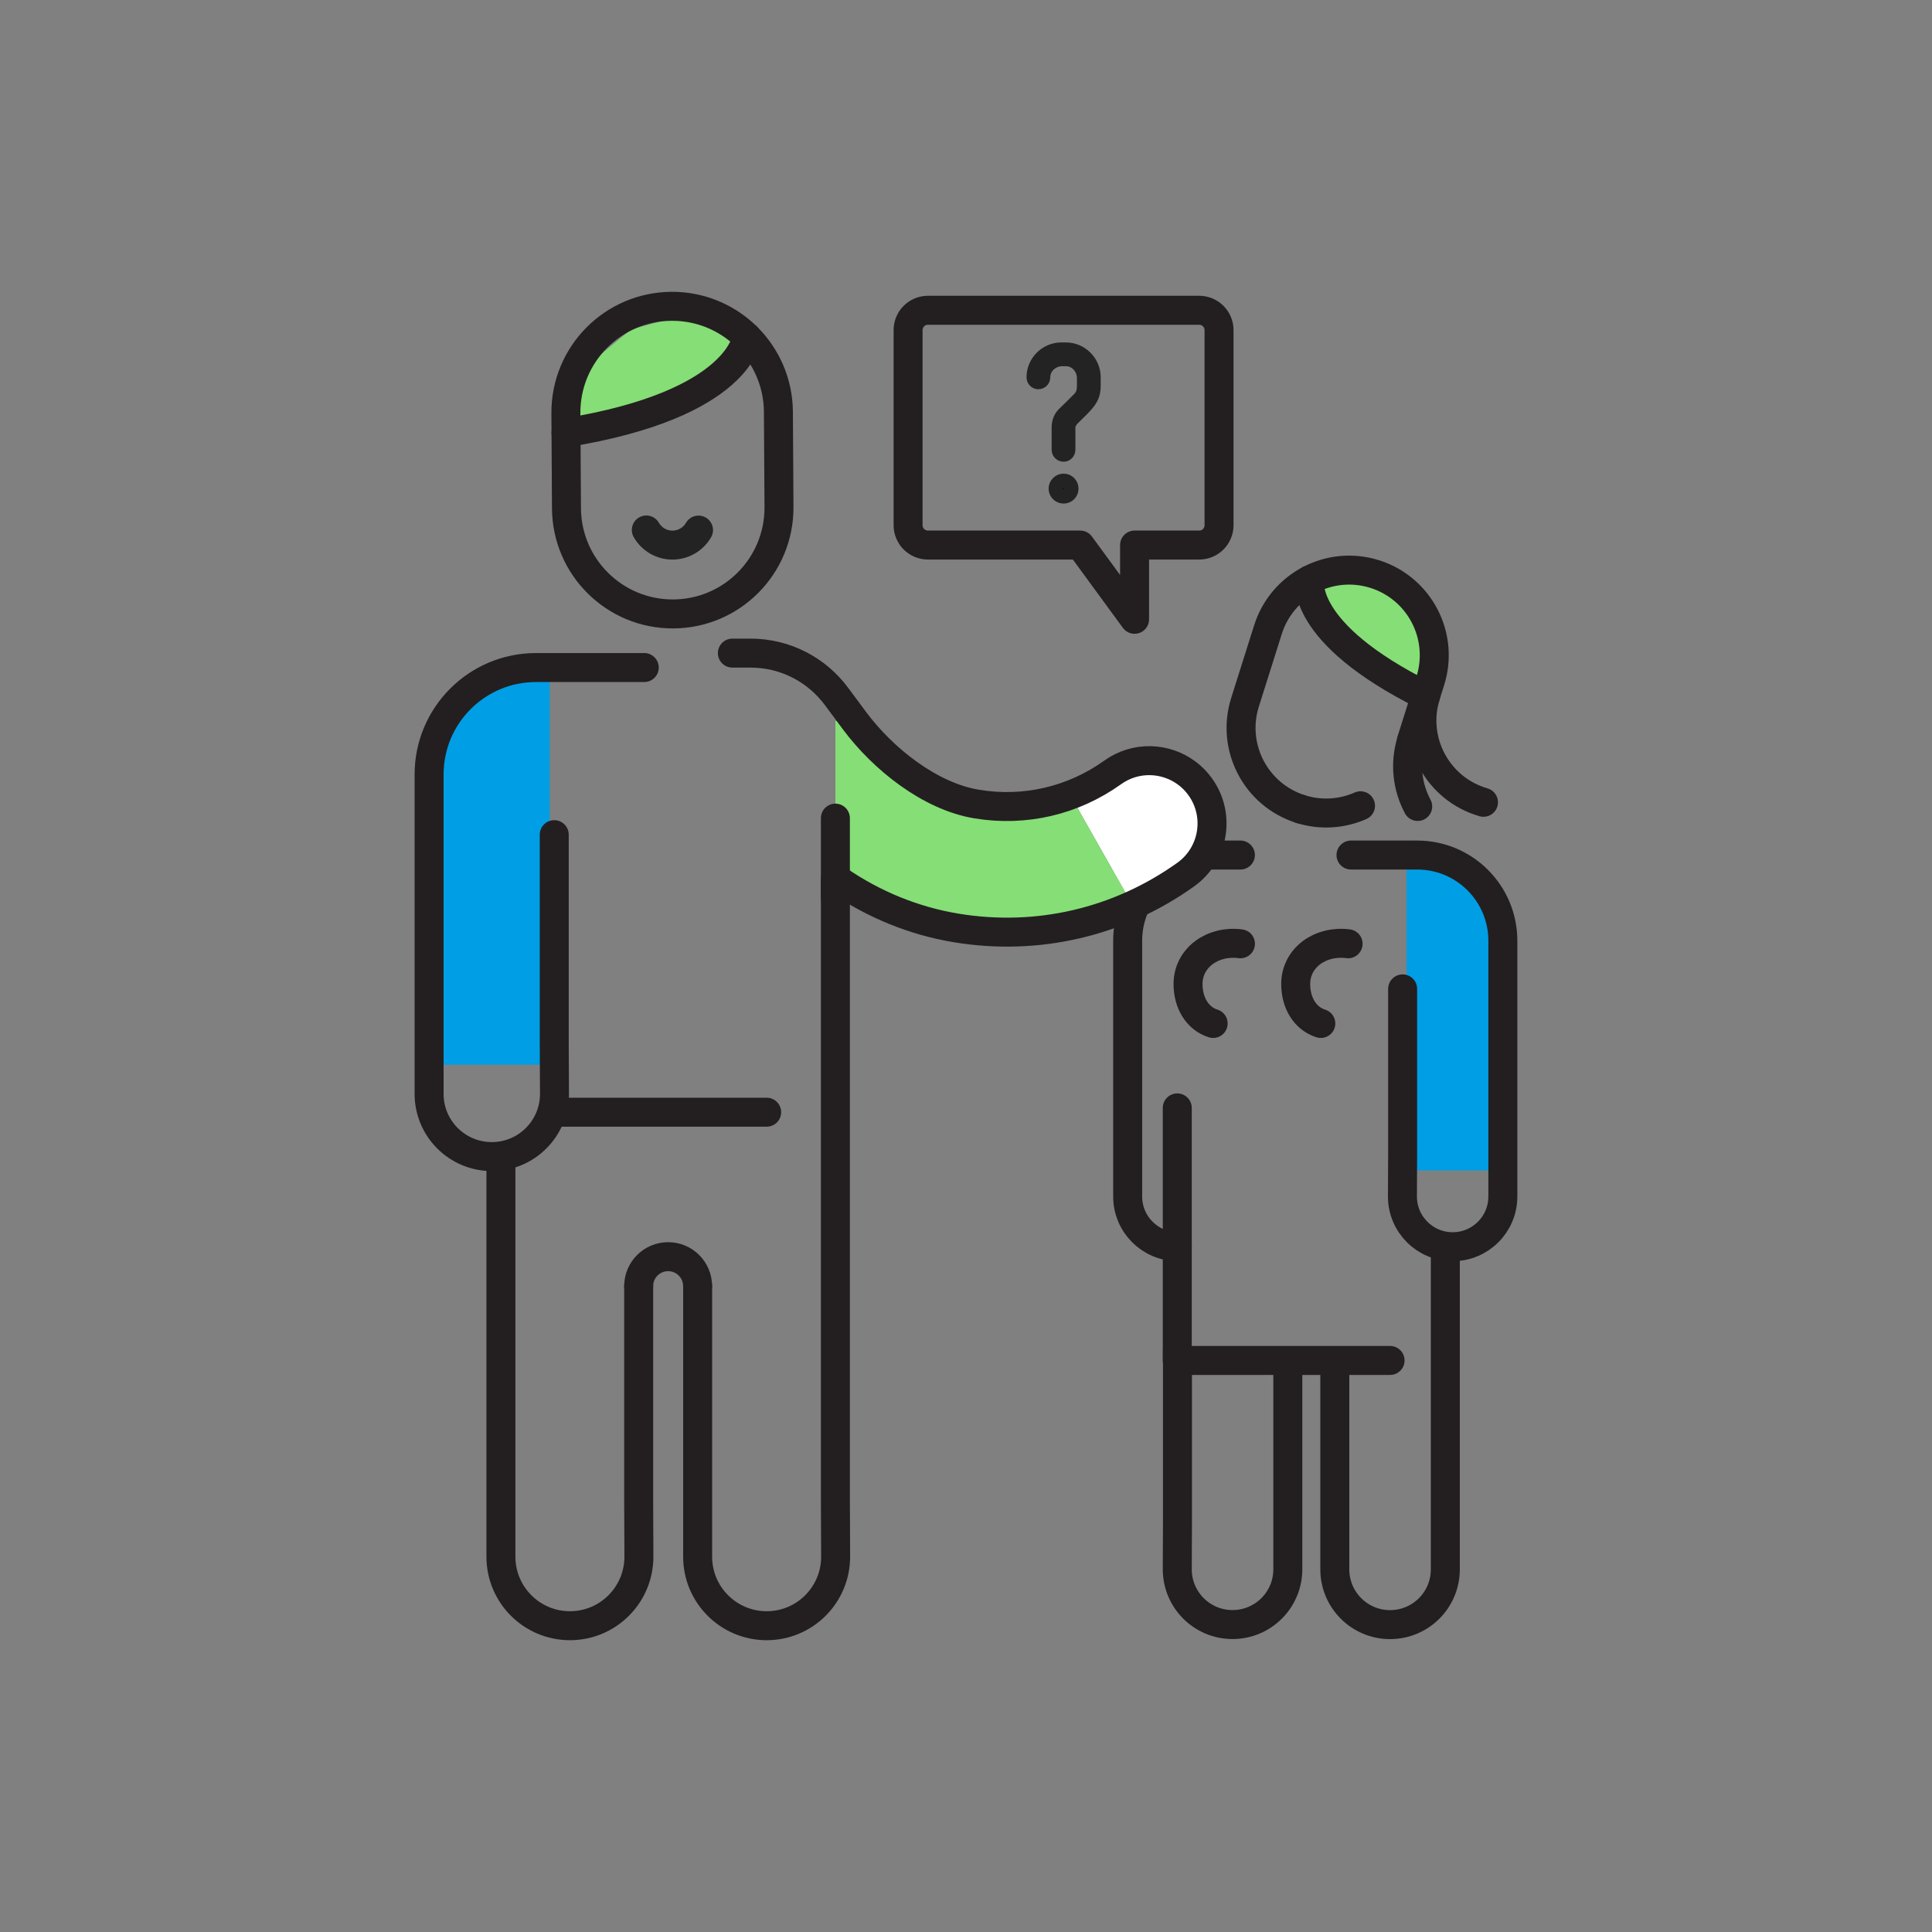 <svg width="400" height="400" viewBox="0 0 400 400" fill="none" xmlns="http://www.w3.org/2000/svg">
<rect x="0" y="0" width="400" height="400" fill="#808080" stroke="none"/>
<path d="M243.741 258.117C238.061 258.047 233.471 253.427 233.471 247.727V232.477V194.767C233.471 184.967 241.411 177.027 251.201 177.027H256.811" stroke="#231F20" stroke-width="6" stroke-miterlimit="10" stroke-linecap="round" stroke-linejoin="round"/>
<path d="M234.49 187.41C238.32 185.68 242.01 183.56 245.51 181.06C251.34 176.88 252.69 168.76 248.51 162.92C247.72 161.82 246.8 160.88 245.77 160.11C241.35 156.77 235.11 156.52 230.37 159.92C227.62 161.89 224.66 163.46 221.58 164.62L234.49 187.41Z" fill="white"/>
<path d="M219.229 93.118C219.229 92.568 219.229 89.008 219.229 88.508C219.229 87.408 219.579 86.358 220.519 85.538C220.909 85.188 223.569 82.528 223.569 82.528C224.309 81.708 224.469 80.888 224.469 79.708V78.108C224.349 76.038 222.749 74.318 220.679 74.318H219.739C217.669 74.438 215.949 76.038 215.949 78.108C215.949 78.658 215.519 79.088 214.969 79.088C214.459 79.088 214.029 78.658 214.029 78.108C214.029 74.978 216.609 72.398 219.739 72.398H220.679C223.809 72.398 226.389 74.978 226.389 78.108V79.708C226.389 80.568 226.349 81.468 225.759 82.528C225.059 83.858 222.829 85.778 221.969 86.708C221.499 87.218 221.149 87.808 221.149 88.508C221.149 89.018 221.149 92.538 221.149 93.118C221.149 93.668 220.719 94.098 220.209 94.098C219.659 94.088 219.229 93.658 219.229 93.118ZM218.599 101.158C218.599 100.298 219.339 99.558 220.199 99.558C221.099 99.558 221.799 100.298 221.799 101.158C221.799 102.058 221.099 102.758 220.199 102.758C219.339 102.758 218.599 102.058 218.599 101.158Z" fill="black" stroke="#232323" stroke-width="3" stroke-miterlimit="10" stroke-linecap="round" stroke-linejoin="round"/>
<path d="M144.621 109.747C143.541 111.607 141.521 112.857 139.211 112.857C136.901 112.857 134.891 111.597 133.811 109.727" stroke="#232323" stroke-width="6" stroke-miterlimit="10" stroke-linecap="round" stroke-linejoin="round"/>
<path d="M221.569 164.597C215.449 166.887 208.819 167.557 202.209 166.467C192.509 164.867 182.829 157.117 176.969 149.277H172.959V181.807C180.389 187.027 188.859 190.607 197.959 192.117C210.529 194.197 223.129 192.517 234.489 187.397L221.569 164.597Z" fill="#85DE76"/>
<path d="M173.649 182.289C180.909 187.249 189.139 190.659 197.959 192.119C214.769 194.899 231.649 190.969 245.509 181.059C251.339 176.879 252.689 168.759 248.509 162.919C247.719 161.819 246.799 160.879 245.769 160.109C241.349 156.769 235.109 156.519 230.369 159.919C222.159 165.789 212.159 168.119 202.209 166.469C192.509 164.869 182.829 157.119 176.969 149.279L173.249 144.269C169.219 138.779 162.719 135.219 155.389 135.219H151.629" stroke="#231F20" stroke-width="6" stroke-miterlimit="10" stroke-linecap="round" stroke-linejoin="round"/>
<path d="M113.819 139.059L107.129 139.859C99.419 140.939 91.389 148.399 89.879 156.479L89.339 159.349C88.859 161.929 89.039 220.449 89.039 220.449H113.809V139.059H113.819Z" fill="#009EE5"/>
<path d="M130.66 68.187L121.13 76.057L117.17 86.877L119.18 91.337L133.25 88.417L145.76 83.437L150.89 78.157L152.21 72.847L151.61 68.107L140.7 65.477L130.66 68.187Z" fill="#85DE76"/>
<path d="M161.281 104.978C161.351 117.128 151.561 127.038 139.411 127.108C127.261 127.178 117.351 117.388 117.281 105.238L117.161 85.548C117.091 73.398 126.881 63.488 139.031 63.418C151.181 63.348 161.091 73.138 161.161 85.288L161.281 104.978Z" stroke="#231F20" stroke-width="6" stroke-miterlimit="10" stroke-linecap="round" stroke-linejoin="round"/>
<path d="M154.629 69.769C154.629 69.769 153.479 83.7 117.189 89.59" stroke="#231F20" stroke-width="6" stroke-miterlimit="10" stroke-linecap="round" stroke-linejoin="round"/>
<path d="M158.73 230.27H116.26" stroke="#231F20" stroke-width="6" stroke-miterlimit="10" stroke-linecap="round" stroke-linejoin="round"/>
<path d="M114.75 172.807V215.787L114.8 226.477C114.8 233.647 108.99 239.457 101.82 239.457C94.65 239.457 88.84 233.647 88.84 226.477V207.437V160.347C88.84 148.117 98.75 138.207 110.98 138.207H116.65C116.91 138.207 125.75 138.207 133.39 138.207" stroke="#231F20" stroke-width="6" stroke-miterlimit="10" stroke-linecap="round" stroke-linejoin="round"/>
<path d="M132.229 266.276V310.526L132.279 322.296C132.279 330.186 125.889 336.586 117.999 336.586C110.109 336.586 103.709 330.186 103.709 322.296V301.336V240.406" stroke="#231F20" stroke-width="6" stroke-miterlimit="10" stroke-linecap="round" stroke-linejoin="round"/>
<path d="M172.959 182.227V310.527L173.009 322.297C173.009 330.187 166.619 336.587 158.729 336.587C150.839 336.587 144.439 330.187 144.439 322.297V301.337V266.287" stroke="#231F20" stroke-width="6" stroke-miterlimit="10" stroke-linecap="round" stroke-linejoin="round"/>
<path d="M144.43 266.28C144.43 262.91 141.7 260.18 138.33 260.18C134.96 260.18 132.23 262.91 132.23 266.28" stroke="#231F20" stroke-width="6" stroke-miterlimit="10" stroke-linecap="round" stroke-linejoin="round"/>
<path d="M290.369 122.959L295.799 131.229L296.269 140.449L293.679 143.389L283.599 137.829L275.199 131.059L272.529 125.799L272.769 121.429L274.359 117.949L283.319 118.509L290.369 122.959Z" fill="#85DE76"/>
<path d="M269.26 167.508C273.52 168.848 277.9 168.498 281.68 166.828" stroke="#231F20" stroke-width="6" stroke-miterlimit="10" stroke-linecap="round" stroke-linejoin="round"/>
<path d="M292.239 153.277L296.129 140.967C297.539 136.507 297.119 131.677 294.959 127.527C292.799 123.377 289.089 120.257 284.629 118.857C275.349 115.927 265.449 121.077 262.519 130.357L257.769 145.397C254.839 154.677 259.989 164.577 269.269 167.507" stroke="#231F20" stroke-width="6" stroke-miterlimit="10" stroke-linecap="round" stroke-linejoin="round"/>
<path d="M271.181 120.027C271.181 120.027 268.771 130.957 295.141 144.057" stroke="#231F20" stroke-width="6" stroke-miterlimit="10" stroke-linecap="round" stroke-linejoin="round"/>
<path d="M291.209 250.659V177.129L299.359 178.279L305.069 184.859L309.099 188.249L310.299 194.659V212.759L310.219 242.329H292.169V250.659H291.209Z" fill="#009EE5"/>
<path d="M290.399 204.737V239.167L290.359 247.727C290.359 253.467 295.019 258.117 300.759 258.117C306.499 258.117 311.149 253.467 311.149 247.727V232.477V194.767C311.149 184.967 303.209 177.027 293.409 177.027H288.869C288.489 177.027 279.709 177.027 279.709 177.027" stroke="#231F20" stroke-width="6" stroke-miterlimit="10" stroke-linecap="round" stroke-linejoin="round"/>
<path d="M276.359 283.35C276.359 284.07 276.359 325.64 276.359 324.92C276.359 331.24 281.479 336.36 287.799 336.36C294.119 336.36 299.239 331.24 299.239 324.92V292.09V258.32" stroke="#231F20" stroke-width="6" stroke-miterlimit="10" stroke-linecap="round" stroke-linejoin="round"/>
<path d="M243.78 279.707V315.487L243.74 324.907C243.74 331.227 248.86 336.347 255.18 336.347C261.5 336.347 266.63 331.227 266.63 324.907V308.117V283.337" stroke="#231F20" stroke-width="6" stroke-miterlimit="10" stroke-linecap="round" stroke-linejoin="round"/>
<path d="M243.74 281.669V229.379" stroke="#231F20" stroke-width="6" stroke-miterlimit="10" stroke-linecap="round" stroke-linejoin="round"/>
<path d="M244.789 281.668H287.799" stroke="#231F20" stroke-width="6" stroke-miterlimit="10" stroke-linecap="round" stroke-linejoin="round"/>
<path d="M292.25 153.34C290.76 158.06 291.36 162.93 293.52 166.97" stroke="#231F20" stroke-width="6" stroke-miterlimit="10" stroke-linecap="round" stroke-linejoin="round"/>
<path d="M295.209 143.867C292.239 153.287 297.589 163.347 307.139 166.107" stroke="#231F20" stroke-width="6" stroke-miterlimit="10" stroke-linecap="round" stroke-linejoin="round"/>
<path d="M279.11 195.399C273.36 194.649 268.26 198.289 268.26 203.729C268.26 207.599 270.17 210.859 273.46 211.899" stroke="#231F20" stroke-width="6" stroke-miterlimit="10" stroke-linecap="round" stroke-linejoin="round"/>
<path d="M256.821 195.399C251.071 194.649 245.971 198.289 245.971 203.729C245.971 207.599 247.881 210.859 251.171 211.899" stroke="#231F20" stroke-width="6" stroke-miterlimit="10" stroke-linecap="round" stroke-linejoin="round"/>
<path d="M172.959 185.797V169.387" stroke="#231F20" stroke-width="6" stroke-miterlimit="10" stroke-linecap="round" stroke-linejoin="round"/>
<path d="M188.01 68.348C188.01 66.078 189.85 64.238 192.12 64.238H248.28C250.55 64.238 252.39 66.078 252.39 68.348V108.738C252.39 111.008 250.55 112.848 248.28 112.848H234.9V128.218L223.65 112.848H192.12C189.85 112.848 188.01 111.008 188.01 108.738V68.348Z" stroke="#231F20" stroke-width="6" stroke-miterlimit="10" stroke-linecap="round" stroke-linejoin="round"/>
</svg>
